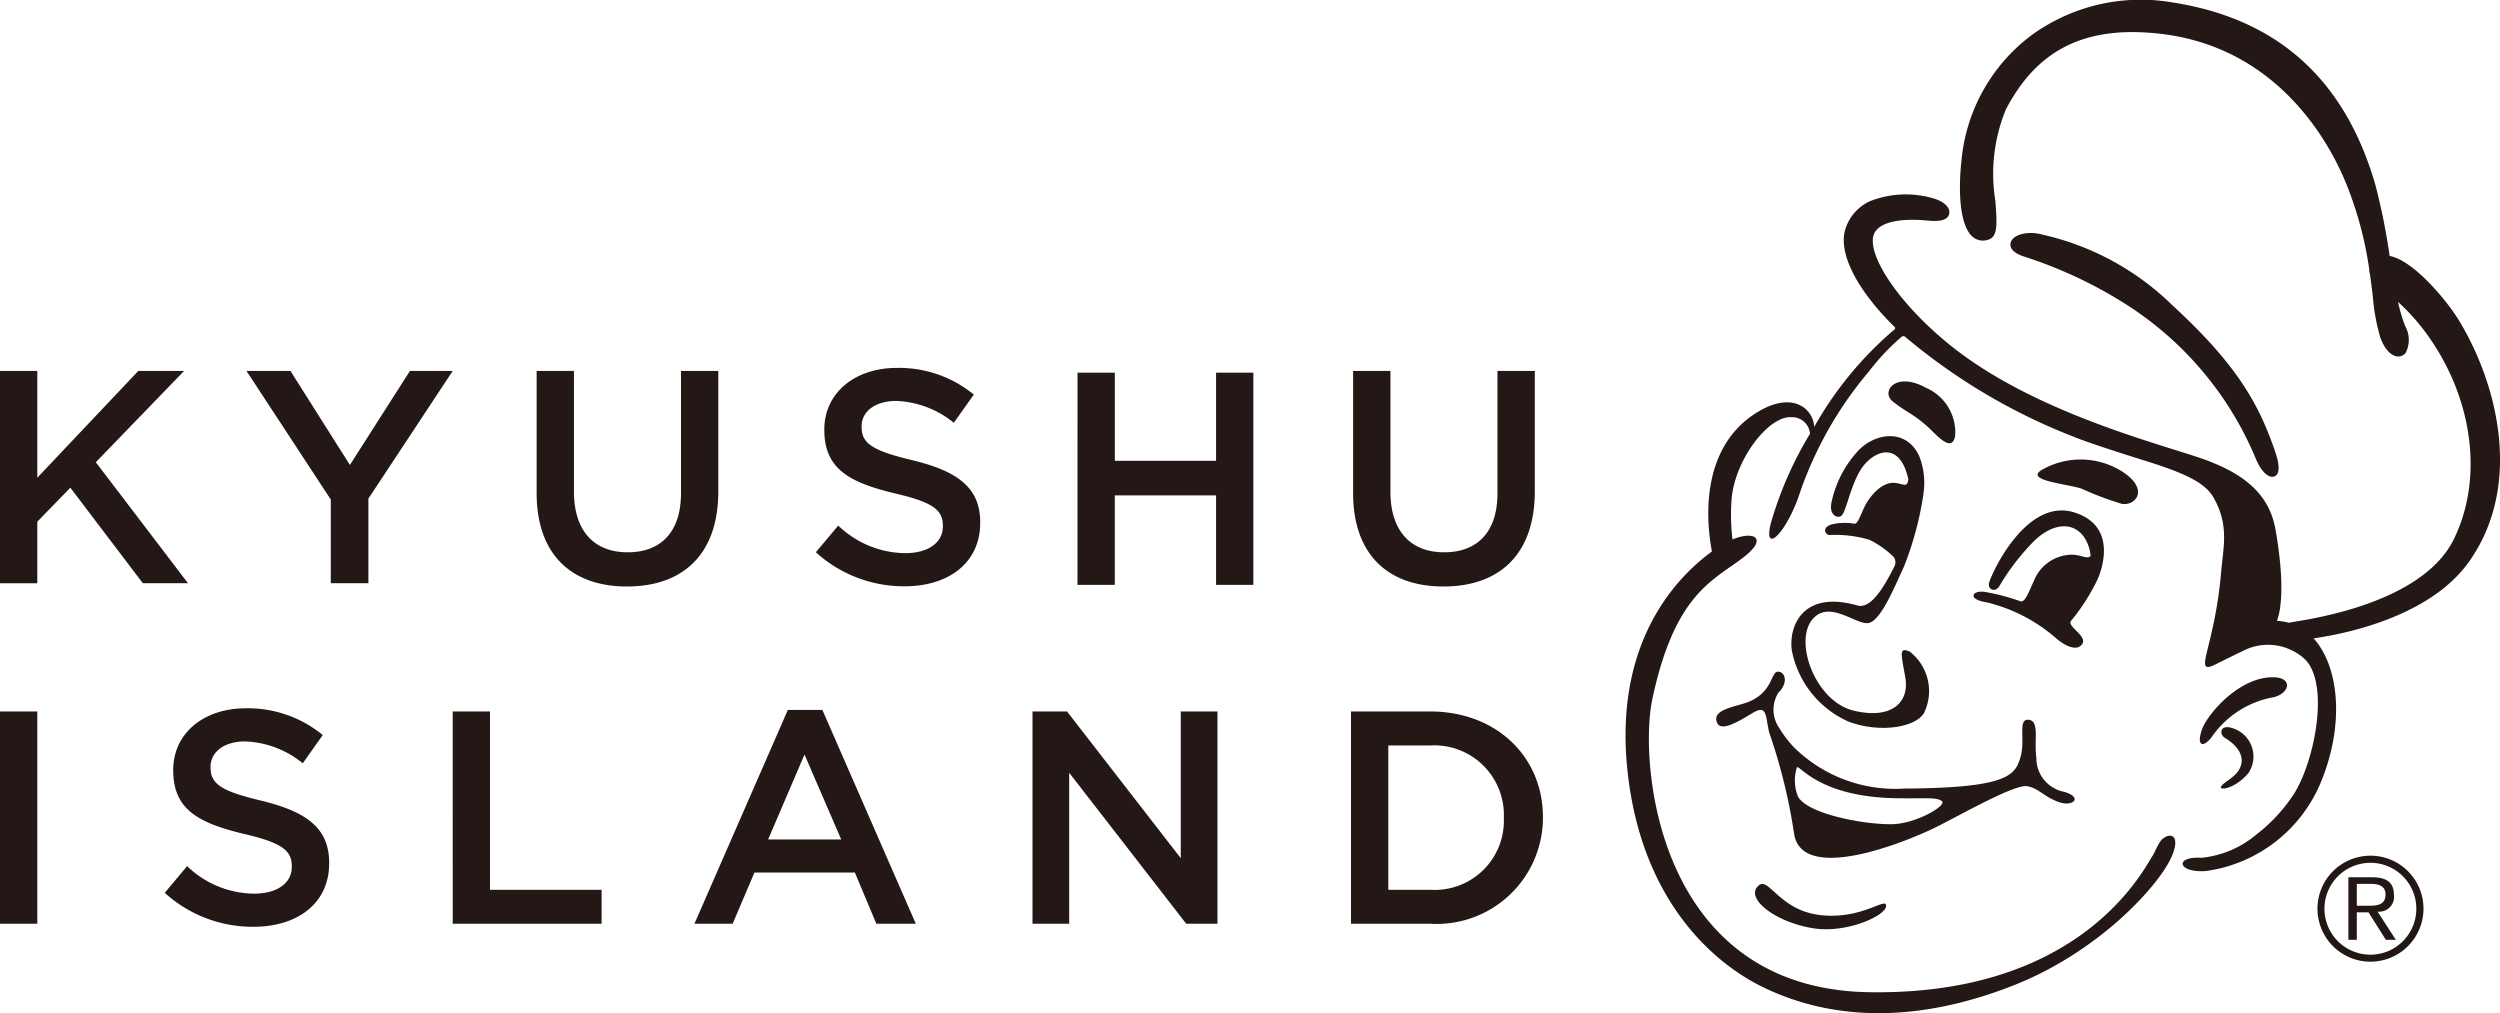 <svg xmlns="http://www.w3.org/2000/svg" viewBox="0 0 134 54.308"><path d="M0 38.135h2v11.378H0zm8.83 9.72l1.2-1.43a5.238 5.238 0 0 0 3.594 1.475c1.236 0 2.016-.569 2.016-1.431v-.032c0-.813-.455-1.252-2.568-1.739-2.422-.585-3.787-1.3-3.787-3.4v-.033c0-1.95 1.625-3.3 3.884-3.3A6.31 6.31 0 0 1 17.3 39.4l-1.073 1.512a5.168 5.168 0 0 0-3.088-1.171c-1.17 0-1.853.6-1.853 1.349v.033c0 .878.52 1.268 2.7 1.788 2.406.585 3.657 1.447 3.657 3.332v.032c0 2.13-1.674 3.4-4.063 3.4a7.007 7.007 0 0 1-4.75-1.82zm15.435-9.72h2v9.557h5.981v1.821h-7.98zm17.963-.081h1.853l5.007 11.459h-2.114l-1.154-2.747h-5.38l-1.17 2.747h-2.048zm2.861 6.94l-1.967-4.551-1.95 4.551zm10.253-6.859h1.852L63.29 46v-7.865h1.966v11.378h-1.674l-6.274-8.094v8.094h-1.966zm17.072 0h4.242c3.576 0 6.046 2.455 6.046 5.657v.032a5.7 5.7 0 0 1-6.046 5.689h-4.242zm4.242 9.557a3.708 3.708 0 0 0 3.95-3.835v-.033a3.734 3.734 0 0 0-3.95-3.868h-2.243v7.736zM0 19.883h2v5.722l5.413-5.722h2.453l-4.73 4.893 4.941 6.485H7.656l-3.885-5.12L2 27.962v3.3H0zm17.73 6.892l-4.518-6.892h2.357l3.185 5.039 3.219-5.039h2.292l-4.519 6.843v4.535H17.73zm11.034-.342v-6.55h2v6.469c0 2.114 1.089 3.251 2.877 3.251 1.771 0 2.86-1.072 2.86-3.17v-6.55h2v6.453c0 3.4-1.918 5.1-4.893 5.1-2.959.004-4.844-1.703-4.844-5.003zM43.73 29.6l1.2-1.43a5.238 5.238 0 0 0 3.592 1.479c1.236 0 2.016-.569 2.016-1.431v-.032c0-.813-.455-1.252-2.568-1.739-2.422-.585-3.787-1.3-3.787-3.4v-.027c0-1.95 1.625-3.3 3.884-3.3a6.31 6.31 0 0 1 4.129 1.43l-1.073 1.512a5.168 5.168 0 0 0-3.088-1.171c-1.17 0-1.853.6-1.853 1.349v.033c0 .878.52 1.268 2.7 1.788 2.406.585 3.657 1.447 3.657 3.332v.032c0 2.13-1.674 3.4-4.063 3.4A7.011 7.011 0 0 1 43.73 29.6zm28.797-3.167v-6.55h2v6.469c0 2.114 1.089 3.251 2.877 3.251 1.772 0 2.861-1.072 2.861-3.17v-6.55h2v6.453c0 3.4-1.918 5.1-4.892 5.1-2.961.004-4.846-1.703-4.846-5.003zm-14.772-6.458h2V24.7h5.426v-4.725h2v11.373h-2v-4.793h-5.428v4.793h-2zm41.804 12.479c-2.992-.854-3.7 1.187-3.514 2.422a5.265 5.265 0 0 0 3.032 3.8c1.75.665 3.8.282 4.107-.584a2.68 2.68 0 0 0-.824-3.167c-.57-.237-.475.048-.237 1.377s-.713 2.279-2.757 1.79-3.178-3.592-2.276-4.82 2.421.274 3.083.119 1.4-2 1.878-3.015a17.513 17.513 0 0 0 1.051-3.933v-.013a3.936 3.936 0 0 0-.219-1.952c-.641-1.463-2.261-1.343-3.246-.361a5.853 5.853 0 0 0-1.478 2.853c-.119.665.354.847.558.658.262-.246.534-1.934 1.222-2.732s1.876-1.154 2.327.7c.012.05.02.1.03.149-.01 0-.018 0-.02.013-.073.418-.325.131-.784.122-.7-.014-1.344.81-1.59 1.359s-.358.863-.523.83a2.954 2.954 0 0 0-1.23.049c-.575.2-.237.591-.084.558a6.467 6.467 0 0 1 2.129.254 4.959 4.959 0 0 1 1.3.915.481.481 0 0 1 .031.542c-.636 1.279-1.308 2.256-1.966 2.067zM121.8 36.3c-1.81.011-3.525 2-3.8 2.873-.262.831.1.9.528.359a5.124 5.124 0 0 1 3.222-2.14c.95-.141 1.24-1.098.05-1.092z" fill="#231815"/><path d="M119.067 42.132c-.2.277.725.166 1.446-.693a1.588 1.588 0 0 0-.859-2.411c-.675-.222-.718.335-.388.53s1 .7.873 1.368-.873.929-1.072 1.206zM112.4 31.115c.261-.546 1.116-2.909-1.206-3.646-2.469-.783-4.285 2.906-4.563 3.717-.144.422.327.61.547.212a12.077 12.077 0 0 1 1.618-2.158c1.229-1.385 2.671-1.38 3.158.057a1.882 1.882 0 0 1 .1.5c-.159.2-.484-.056-.993-.066a2.213 2.213 0 0 0-2.029 1.367c-.338.748-.5 1.2-.737 1.13a11.354 11.354 0 0 0-1.9-.5c-.683-.111-.979.393.081.555a8.806 8.806 0 0 1 3.782 1.972c.66.537 1.183.595 1.373.22.207-.41-.856-.907-.621-1.2a10.839 10.839 0 0 0 1.39-2.16zm1.305-5.868a4.169 4.169 0 0 0-4.306-.036c-.815.55 1.311.708 2.171.98a16.789 16.789 0 0 0 2.171.819c.748.106 1.496-.802-.036-1.763zm-12.267-3.742c.732.587 1.015.618 1.79 1.282.5.428 1.4 1.582 1.569.559a2.6 2.6 0 0 0-1.553-2.555c-1.671-.913-2.426.217-1.806.714zm7.213 20.635c.633.107.874.555 1.718.857.736.263 1.311-.259.252-.56a1.827 1.827 0 0 1-1.471-1.819c-.138-.934.195-2.006-.436-2.039-.579-.029-.134 1.092-.425 2.039s-.706 1.617-6.214 1.649a7.727 7.727 0 0 1-5.939-2.232l-.028-.03a5.957 5.957 0 0 1-.741-.986 1.711 1.711 0 0 1-.043-1.894c.577-.569.329-1.157-.045-1.121s-.253 1.1-1.584 1.626c-.663.26-1.981.39-1.656 1.116.231.516 1.243-.139 1.937-.549s.662.121.8.814c.016.087.033.175.058.266a30.078 30.078 0 0 1 1.324 5.377c.391 2.813 6.228.391 7.759-.392s4.101-2.229 4.734-2.122zm-12.281.548a2.3 2.3 0 0 1-.066-1.521c.051-.365.973 1.519 5.223 1.614 1.665.038 2.184-.071 2.54.143s-1.233 1.148-2.468 1.243-4.683-.458-5.229-1.479zm1.21 6.362c-2.184-.246-2.762-2.04-3.3-1.6-.827.668.893 2.013 2.98 2.316 1.717.25 3.8-.665 3.834-1.2s-1.262.734-3.514.484z" fill="#231815"/><path d="M131.8 17.175c-.67-1.1-2.45-3.224-3.714-3.455a34.944 34.944 0 0 0-.749-3.751c-1.574-5.509-5.058-8.923-10.86-9.833a9.969 9.969 0 0 0-7.646 1.794 9.481 9.481 0 0 0-3.667 6.4c-.267 2.238-.045 3.877.595 4.385a.852.852 0 0 0 .862.112c.476-.172.417-.929.328-2.075a9.079 9.079 0 0 1 .562-4.875c1.624-3.124 4.149-4.558 8.333-4.06 6.282.747 9.01 5.861 9.865 7.913a19.578 19.578 0 0 1 1.284 4.722.573.573 0 0 0 .034.227c.06.421.109.817.153 1.178a10.851 10.851 0 0 0 .4 2.218c.212.593.534.967.884 1.025a.53.53 0 0 0 .088.007.494.494 0 0 0 .391-.193 1.522 1.522 0 0 0-.034-1.455 8.14 8.14 0 0 1-.373-1.275 11.289 11.289 0 0 1 1.536 1.715c2.478 3.41 3.053 7.722 1.463 10.984-1.725 3.539-7.948 4.334-8.87 4.495a2.949 2.949 0 0 0-.621-.1c.278-.737.377-2.259-.065-4.834-.22-1.278-.9-2.652-3.382-3.645-1.621-.722-8.847-2.306-13.688-6-2.844-2.174-4.737-4.87-4.508-6.1.143-.764 1.332-1.035 2.958-.872.667.064 1.042-.053 1.114-.354.089-.366-.315-.7-.885-.851a5.242 5.242 0 0 0-3.353.16 2.442 2.442 0 0 0-1.346 1.577c-.323 1.223.6 3.084 2.477 4.981.061.062.125.125.191.189a.087.087 0 0 1-.017.133 19.157 19.157 0 0 0-4.3 5.223c-.031-.939-1.15-2.033-3.19-.7-3 1.964-2.564 5.941-2.291 7.375-2.072 1.511-5.175 4.979-4.547 11.54.665 6.936 4.437 10.463 7.392 11.864 4.167 1.975 8.8 1.642 13.358-.162s7.786-5.35 8.451-6.915c.449-1.058-.019-1.3-.484-.935-.223.173-.407.7-.561.935-.474.714-3.8 7.485-15.2 7.295S87.85 40.861 88.562 37.487c1.2-5.664 3.257-6.362 4.872-7.6 1.343-1.027.614-1.459-.571-.974a10.759 10.759 0 0 1-.058-2.029c.1-2.094 1.923-4.593 3.212-4.522a.965.965 0 0 1 1 .885 19.76 19.76 0 0 0-2.095 4.778c-.423 1.654.7.719 1.453-1.319a20.3 20.3 0 0 1 3.794-6.79 12.266 12.266 0 0 1 1.76-1.866.146.146 0 0 1 .183 0 32.005 32.005 0 0 0 9.061 5.369c.911.37 2.961 1.012 4 1.339 2.187.689 3.074 1.2 3.484 1.932.833 1.48.513 2.609.393 4-.356 4.13-1.567 5.555-.285 4.914.508-.254 1.026-.507 1.469-.721a2.918 2.918 0 0 1 3.35.491c1.33 1.441.4 5.719-.721 7.319a8.861 8.861 0 0 1-1.906 2.026 5.406 5.406 0 0 1-2.962 1.259c-1.438-.095-1.3.807.224.712a7.822 7.822 0 0 0 6.189-4.786c1.273-3.1.964-6.178-.4-7.688 1.073-.153 6.107-.951 8.344-4.126 2.891-4.101 1.51-9.522-.552-12.915z" fill="#231815"/><path d="M114.117 16.417a18 18 0 0 1 6.8 8.182c.237.581.589.958.877.958a.321.321 0 0 0 .107-.019c.164-.061.391-.3.072-1.255-.874-2.6-2.059-4.726-5.525-7.913a14.493 14.493 0 0 0-6.868-3.77l-.187-.045c-.739-.183-1.5.024-1.619.443-.041.139-.058.489.668.738a23.66 23.66 0 0 1 5.675 2.681z" fill="#231815"/><path d="M127.883 50.375h.534l-.978-1.509h.067a.792.792 0 0 0 .808-.9c0-.644-.364-.943-1.161-.943h-1.28v3.352h.452V48.9h.624l.013.018zm-.964-1.828h-.594v-1.171h.747c.338 0 .792.062.792.566 0 .605-.525.605-.945.605z" fill="#221714"/><path d="M127.055 51.547a2.841 2.841 0 1 1 2.844-2.838 2.845 2.845 0 0 1-2.844 2.838zm0-5.3a2.462 2.462 0 1 0 2.46 2.463 2.462 2.462 0 0 0-2.46-2.464z" fill="#221714"/></svg>